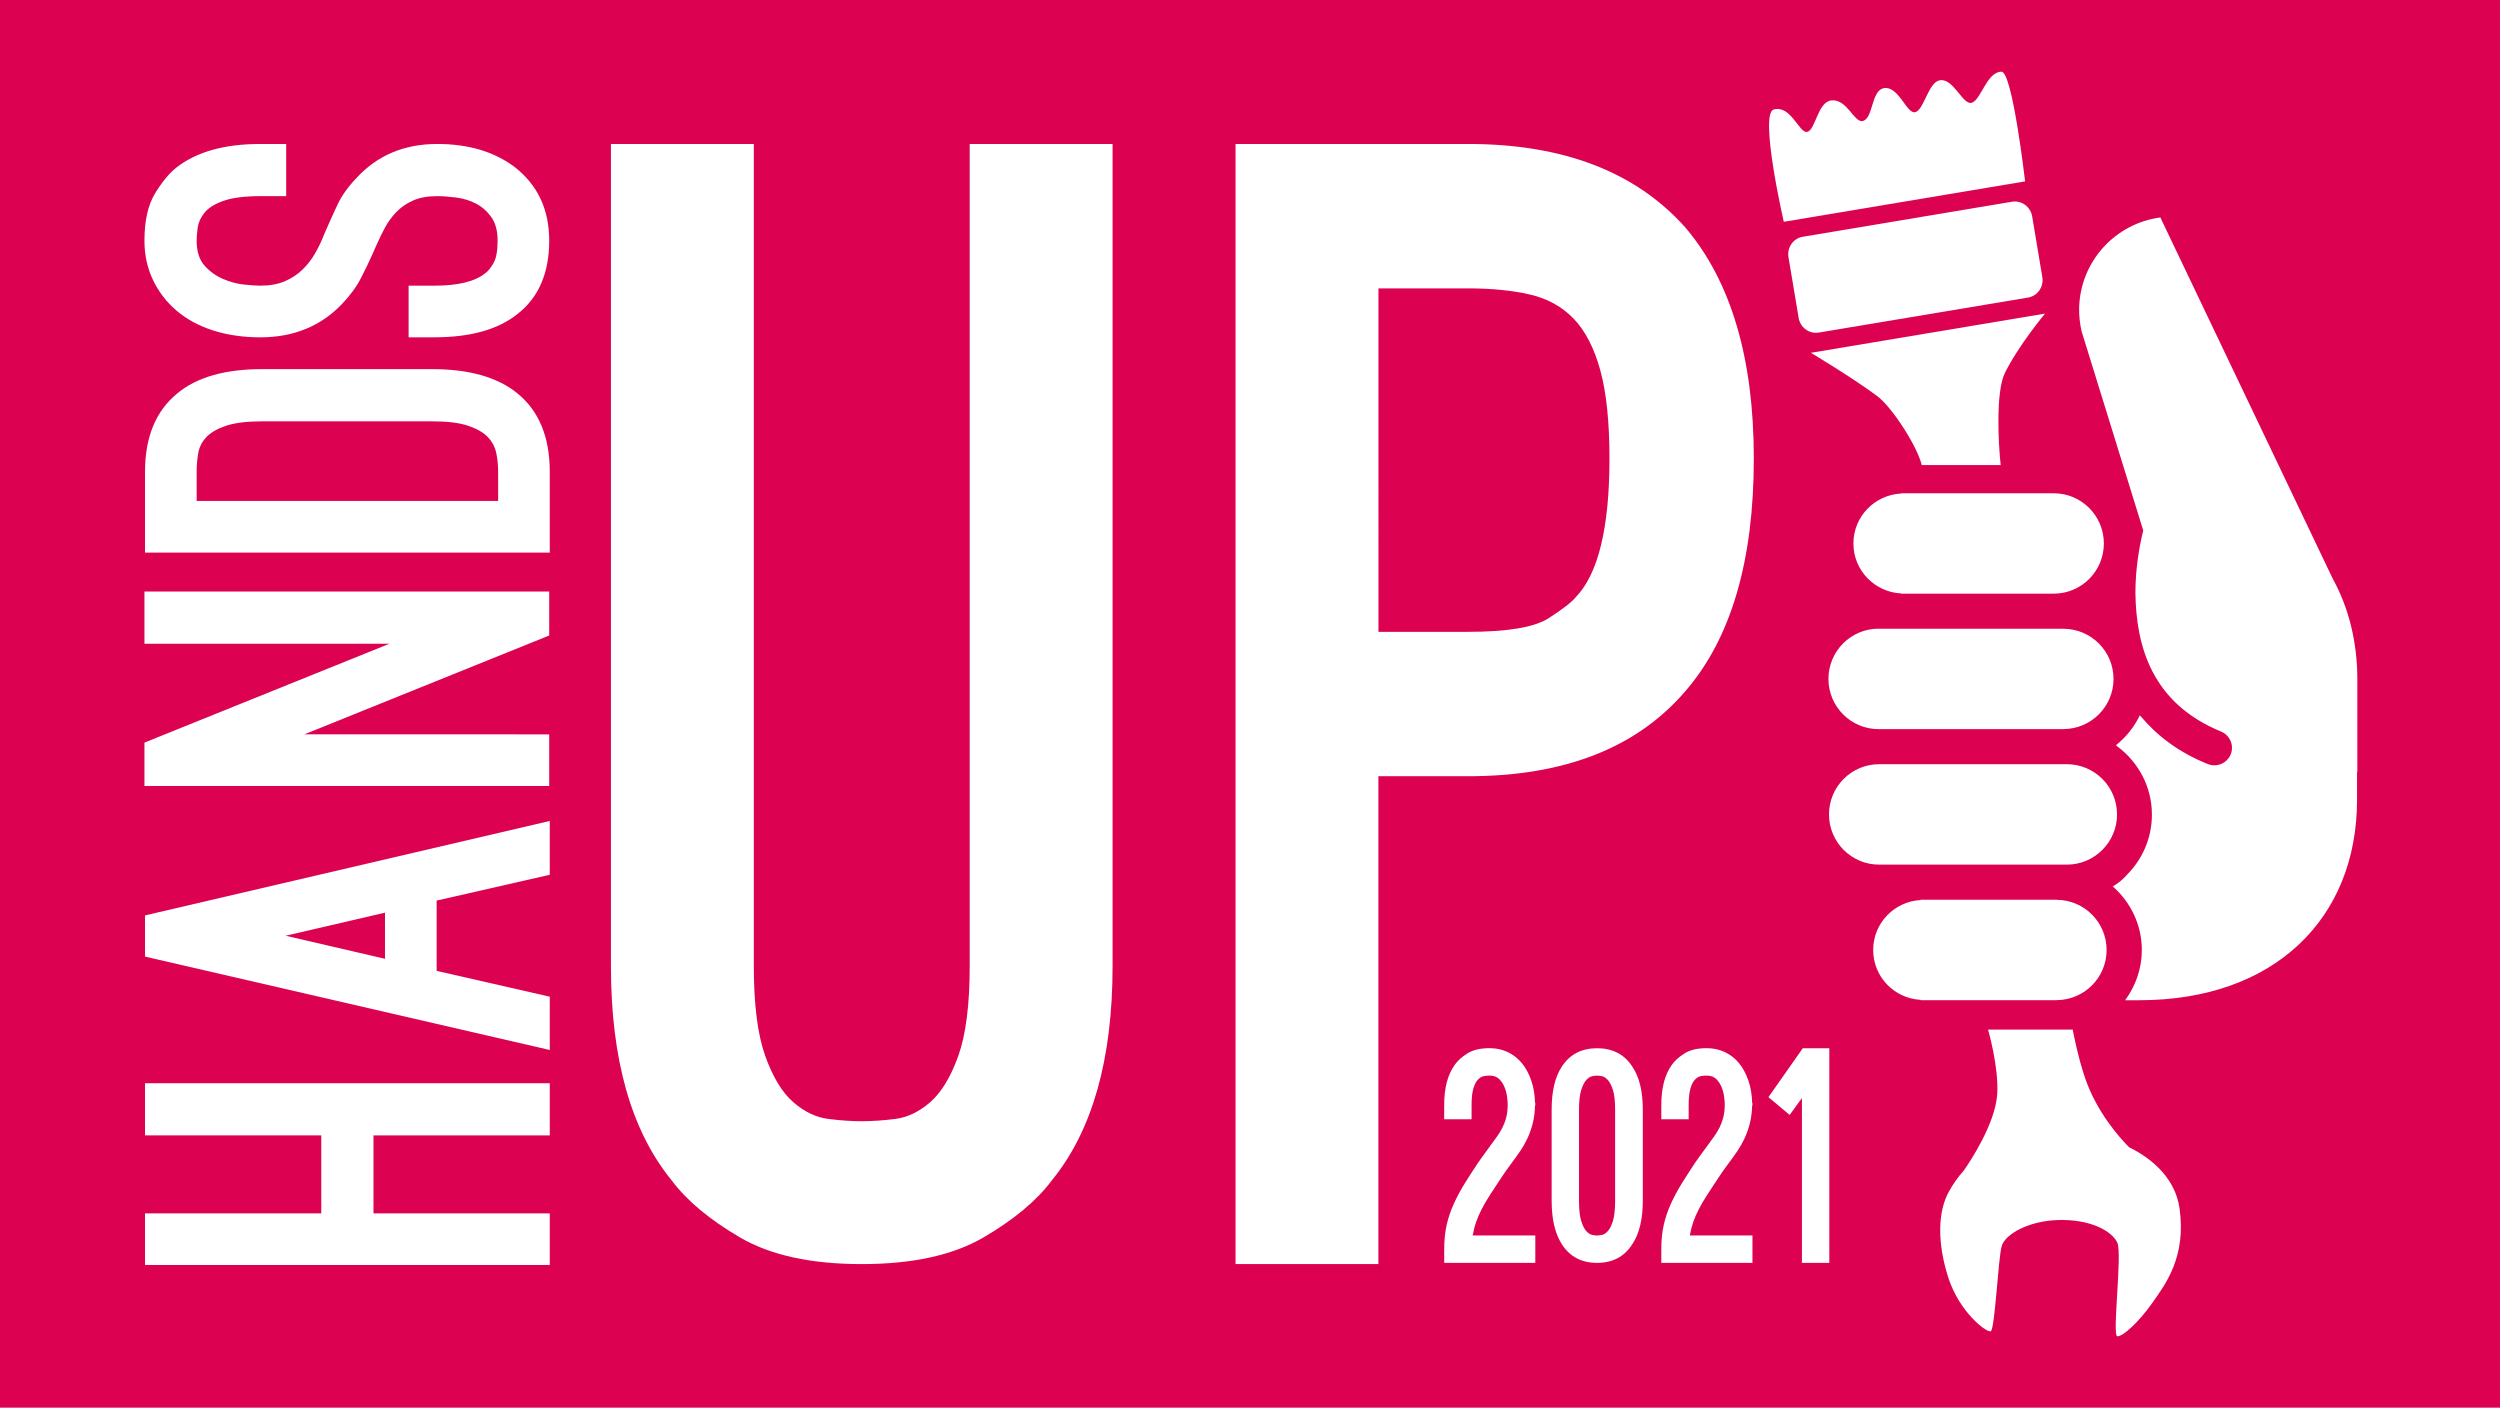 <?xml version="1.0" encoding="utf-8"?>
<!-- Generator: Adobe Illustrator 15.1.0, SVG Export Plug-In . SVG Version: 6.00 Build 0)  -->
<!DOCTYPE svg PUBLIC "-//W3C//DTD SVG 1.1//EN" "http://www.w3.org/Graphics/SVG/1.1/DTD/svg11.dtd">
<svg version="1.1" id="Ebene_1" xmlns="http://www.w3.org/2000/svg" xmlns:xlink="http://www.w3.org/1999/xlink" x="0px" y="0px"
	 width="88.801px" height="50px" viewBox="0 0 88.801 50" enable-background="new 0 0 88.801 50" xml:space="preserve">
<rect fill="#DD0251" width="88.801" height="50"/>
<g>
	<path fill="#FFFFFF" d="M5.151,38.477h14.377v1.853h-6.262V43.1h6.262v1.833H5.151V43.1h6.261v-2.771H5.151V38.477z"/>
	<path fill="#FFFFFF" d="M19.528,35.403v1.893L5.151,33.979v-1.463l14.377-3.355v1.911l-4.019,0.917v2.497L19.528,35.403z
		 M10.145,33.238l3.53,0.819v-1.639L10.145,33.238z"/>
	<path fill="#FFFFFF" d="M19.508,26.085v1.833H5.131v-1.541l8.701-3.511H5.131v-1.854h14.377v1.561l-8.7,3.512H19.508z"/>
	<path fill="#FFFFFF" d="M19.528,16.76v2.868H5.151V16.76c0-1.235,0.384-2.166,1.151-2.79c0.689-0.571,1.691-0.858,3.004-0.858
		h6.047c1.314,0,2.322,0.287,3.023,0.858C19.145,14.595,19.528,15.525,19.528,16.76z M17.694,17.794V16.76
		c0-0.234-0.022-0.458-0.068-0.673c-0.045-0.215-0.146-0.403-0.303-0.566c-0.156-0.163-0.39-0.296-0.702-0.4
		c-0.312-0.104-0.735-0.155-1.268-0.155H9.306c-0.534,0-0.956,0.052-1.269,0.155c-0.312,0.104-0.546,0.238-0.702,0.4
		c-0.156,0.163-0.253,0.351-0.292,0.566c-0.039,0.214-0.058,0.438-0.058,0.673v1.034H17.694z"/>
	<path fill="#FFFFFF" d="M19.508,8.548c0,1.144-0.371,2.009-1.112,2.594c-0.689,0.559-1.678,0.839-2.965,0.839h-0.917v-1.834h0.917
		c0.846,0,1.451-0.149,1.814-0.449c0.091-0.064,0.186-0.182,0.284-0.351c0.097-0.168,0.146-0.436,0.146-0.799
		c0-0.351-0.075-0.631-0.225-0.839c-0.149-0.208-0.332-0.368-0.546-0.479c-0.215-0.11-0.448-0.181-0.702-0.214
		c-0.253-0.032-0.479-0.049-0.673-0.049c-0.338,0-0.624,0.052-0.858,0.156c-0.234,0.104-0.432,0.241-0.595,0.41
		c-0.162,0.169-0.299,0.358-0.41,0.566c-0.11,0.208-0.21,0.417-0.302,0.625l-0.156,0.351c-0.091,0.208-0.218,0.472-0.381,0.79
		c-0.162,0.319-0.393,0.634-0.692,0.946c-0.753,0.781-1.717,1.171-2.887,1.171c-0.611,0-1.171-0.082-1.678-0.244
		S6.63,11.34,6.272,11.035c-0.357-0.305-0.637-0.669-0.839-1.093C5.232,9.52,5.131,9.055,5.131,8.548
		c0-0.703,0.125-1.259,0.371-1.668C5.75,6.47,6.003,6.161,6.263,5.953c0.715-0.559,1.71-0.839,2.985-0.839h0.917v1.853H9.248
		c-0.559,0-0.995,0.056-1.307,0.166c-0.312,0.11-0.537,0.25-0.673,0.419C7.13,7.722,7.05,7.897,7.023,8.08
		C6.998,8.262,6.985,8.418,6.985,8.548c0,0.377,0.091,0.67,0.272,0.877c0.183,0.208,0.4,0.368,0.653,0.478
		c0.254,0.111,0.508,0.179,0.761,0.205c0.253,0.026,0.445,0.039,0.576,0.039c0.338,0,0.627-0.052,0.868-0.156
		c0.241-0.104,0.449-0.24,0.625-0.41c0.175-0.168,0.325-0.361,0.449-0.575c0.123-0.215,0.231-0.439,0.322-0.674l0.137-0.312
		c0.078-0.182,0.192-0.432,0.341-0.751c0.149-0.318,0.374-0.634,0.673-0.946c0.741-0.806,1.697-1.209,2.868-1.209
		c1.105,0,2.022,0.272,2.751,0.819C19.099,6.571,19.508,7.442,19.508,8.548z"/>
</g>
<g>
	<path fill="#FFFFFF" d="M30.609,44.901c-1.8,0-3.239-0.314-4.319-0.944c-1.08-0.63-1.89-1.305-2.429-2.025
		c-1.44-1.763-2.16-4.3-2.16-7.611V5.114h5.075V34.32c0,1.367,0.135,2.429,0.405,3.186c0.27,0.755,0.603,1.304,0.999,1.646
		c0.396,0.342,0.81,0.54,1.242,0.593c0.432,0.055,0.827,0.081,1.188,0.081c0.36,0,0.756-0.026,1.188-0.081
		c0.432-0.053,0.845-0.251,1.241-0.593c0.396-0.343,0.73-0.892,1-1.646c0.27-0.757,0.405-1.818,0.405-3.186V5.114h5.075V34.32
		c0,3.312-0.721,5.849-2.16,7.611c-0.54,0.721-1.35,1.396-2.429,2.025S32.409,44.901,30.609,44.901z"/>
	<path fill="#FFFFFF" d="M48.962,44.901h-5.075V5.114h8.26c3.382,0,5.956,0.99,7.719,2.969c1.62,1.909,2.43,4.643,2.43,8.206
		c0,3.636-0.81,6.389-2.43,8.26c-1.727,2.016-4.3,3.023-7.719,3.023h-3.186V44.901z M48.962,22.443h3.186
		c1.403,0,2.356-0.161,2.861-0.485c0.503-0.324,0.828-0.576,0.972-0.756c0.791-0.827,1.188-2.464,1.188-4.913
		c0-1.295-0.108-2.338-0.324-3.13c-0.216-0.792-0.532-1.404-0.945-1.836c-0.414-0.432-0.937-0.719-1.565-0.864
		c-0.63-0.144-1.359-0.216-2.186-0.216h-3.186V22.443z"/>
</g>
<g>
	<g>
		<g>
			<path fill="#FFFFFF" d="M83.734,27.423v-3.275c0-1.351-0.307-2.565-0.875-3.594L76.761,7.776l0,0
				c-0.007-0.032-0.019-0.051-0.026-0.051c-1.586,0.208-2.833,1.543-2.883,3.194c-0.007,0.293,0.024,0.578,0.088,0.85v0.002
				l2.189,7.072c-0.14,0.565-0.28,1.366-0.278,2.224c0.025,1.892,0.585,3.91,3.04,4.917c0.318,0.131,0.473,0.493,0.345,0.813
				c-0.099,0.24-0.334,0.388-0.58,0.388c-0.075,0-0.155-0.015-0.233-0.045c-1.032-0.413-1.798-1.004-2.369-1.68
				c-0.015-0.021-0.03-0.034-0.047-0.051c-0.199,0.416-0.49,0.776-0.846,1.06c0.038,0.031,0.062,0.051,0.062,0.055
				c0.732,0.552,1.214,1.421,1.214,2.411c0,0.825-0.332,1.574-0.869,2.119c-0.152,0.176-0.325,0.322-0.521,0.432
				c0.628,0.554,1.032,1.356,1.032,2.26c0,0.67-0.226,1.281-0.593,1.783h0.5c4.806,0,7.737-2.906,7.737-7.118v-0.972
				C83.726,27.435,83.73,27.429,83.734,27.423L83.734,27.423z M72.948,17.521c-0.015,0-0.027,0.004-0.042,0.004v-0.004h-5.377v0.01
				c-0.943,0.047-1.695,0.82-1.695,1.774s0.752,1.727,1.695,1.774v0.008h5.377v-0.004c0.015,0.002,0.026,0.004,0.042,0.004
				c0.985,0,1.782-0.797,1.782-1.782S73.933,17.521,72.948,17.521L72.948,17.521z M66.73,22.331c-0.986,0-1.783,0.799-1.783,1.784
				s0.797,1.784,1.783,1.784h0.002l0,0h6.574v-0.002c0.977-0.009,1.767-0.803,1.767-1.782c0-0.979-0.79-1.772-1.767-1.781v-0.002
				h-6.574l0,0H66.73L66.73,22.331z M64.967,28.929c0,0.984,0.796,1.783,1.781,1.783c0.004,0,0.007-0.002,0.012-0.002v0.002h6.643
				V30.71c0.004,0,0.007,0.002,0.012,0.002c0.984,0,1.783-0.799,1.783-1.783c0-0.985-0.799-1.784-1.783-1.784
				c-0.004,0-0.008,0.001-0.012,0.001v-0.001H66.76v0.001c-0.004,0-0.008-0.001-0.012-0.001
				C65.763,27.145,64.967,27.943,64.967,28.929L64.967,28.929z M66.536,33.743c0,0.951,0.746,1.722,1.685,1.772v0.012h4.841v-0.002
				c0.977-0.01,1.765-0.803,1.765-1.782c0-0.979-0.788-1.772-1.765-1.781V31.96h-4.841v0.01
				C67.282,32.021,66.536,32.793,66.536,33.743L66.536,33.743z"/>
		</g>
	</g>
	<path fill="#FFFFFF" d="M77.419,42.925c-0.139-0.991-0.872-1.722-1.794-2.175c-0.358-0.361-1.141-1.246-1.555-2.437
		c-0.269-0.777-0.446-1.742-0.446-1.742h-3.008c0,0,0.386,1.321,0.326,2.29c-0.065,1.046-0.958,2.389-1.183,2.712
		c-0.217,0.241-0.397,0.503-0.539,0.763c-0.392,0.716-0.41,1.814-0.016,3.044c0.396,1.229,1.35,1.952,1.504,1.91
		c0.154-0.041,0.266-2.622,0.396-3.038c0.129-0.417,0.946-0.879,1.979-0.915c1.192-0.043,1.941,0.406,2.124,0.801
		c0.183,0.396-0.19,3.308,0,3.327c0.19,0.018,0.752-0.489,1.241-1.181C76.937,45.593,77.657,44.635,77.419,42.925z"/>
	<path fill="#FFFFFF" d="M71.932,6.443l-8.572,1.435c0,0-0.88-3.847-0.356-3.989c0.612-0.168,0.901,0.851,1.186,0.796
		c0.297-0.058,0.371-1.061,0.857-1.118c0.558-0.065,0.81,0.796,1.114,0.732c0.381-0.081,0.298-1.085,0.753-1.167
		c0.523-0.094,0.811,0.918,1.109,0.854c0.313-0.066,0.467-1.045,0.865-1.131c0.504-0.107,0.832,0.911,1.158,0.792
		c0.326-0.117,0.531-1.102,1.048-1.1C71.483,2.55,71.932,6.443,71.932,6.443z"/>
	<path fill="#FFFFFF" d="M72.544,9.842c0.058,0.345-0.168,0.67-0.504,0.727l-7.438,1.244c-0.335,0.057-0.656-0.177-0.713-0.522
		l-0.361-2.154c-0.058-0.345,0.167-0.67,0.505-0.727l7.437-1.245c0.337-0.056,0.656,0.178,0.714,0.523L72.544,9.842z"/>
	<path fill="#FFFFFF" d="M71.065,16.519c-0.081-0.715-0.182-2.59,0.146-3.262c0.479-0.981,1.43-2.118,1.43-2.118l-8.318,1.393
		c0,0,1.474,0.88,2.351,1.533c0.553,0.411,1.443,1.825,1.587,2.454H71.065z"/>
</g>
<g>
	<path fill="#FFFFFF" d="M54.536,44.858H54.04h-1.127h-1.614v-0.486c0-0.317,0.029-0.605,0.088-0.864
		c0.059-0.258,0.143-0.508,0.253-0.749c0.111-0.242,0.238-0.479,0.383-0.715c0.145-0.234,0.307-0.486,0.486-0.755
		c0.145-0.207,0.279-0.393,0.403-0.559c0.097-0.131,0.185-0.252,0.264-0.362s0.146-0.223,0.202-0.336
		c0.055-0.114,0.099-0.234,0.129-0.362c0.031-0.127,0.047-0.274,0.047-0.439c0-0.062-0.007-0.15-0.021-0.264
		c-0.014-0.114-0.043-0.228-0.088-0.342c-0.045-0.113-0.109-0.212-0.191-0.295c-0.083-0.082-0.197-0.124-0.342-0.124
		c-0.055,0-0.119,0.005-0.191,0.016c-0.073,0.011-0.144,0.048-0.212,0.114c-0.069,0.064-0.126,0.17-0.171,0.315
		c-0.045,0.145-0.067,0.348-0.067,0.61v0.496h-0.973v-0.496c0-0.621,0.127-1.104,0.383-1.448c0.097-0.139,0.243-0.27,0.439-0.394
		c0.196-0.124,0.46-0.187,0.792-0.187c0.234,0,0.45,0.047,0.646,0.14c0.196,0.094,0.363,0.225,0.502,0.394
		c0.138,0.169,0.248,0.374,0.331,0.615c0.083,0.242,0.127,0.507,0.134,0.797h0.01v0.083h-0.01c-0.007,0.241-0.034,0.456-0.083,0.646
		c-0.048,0.189-0.11,0.365-0.186,0.527c-0.076,0.162-0.162,0.314-0.259,0.455c-0.096,0.142-0.197,0.281-0.3,0.419
		c-0.062,0.083-0.124,0.168-0.186,0.254c-0.062,0.086-0.124,0.178-0.187,0.274c-0.145,0.221-0.276,0.42-0.393,0.6
		s-0.217,0.35-0.3,0.512c-0.082,0.162-0.149,0.317-0.201,0.466c-0.052,0.148-0.091,0.306-0.119,0.471h0.6h1.127h0.497V44.858z"/>
	<path fill="#FFFFFF" d="M56.729,44.858c-0.552,0-0.969-0.221-1.252-0.662c-0.242-0.379-0.362-0.894-0.362-1.542v-3.237
		c0-0.656,0.121-1.166,0.362-1.531c0.283-0.436,0.7-0.652,1.252-0.652c0.551,0,0.969,0.217,1.251,0.652
		c0.249,0.365,0.373,0.875,0.373,1.531v3.237c0,0.655-0.124,1.17-0.373,1.542C57.697,44.638,57.28,44.858,56.729,44.858z
		 M56.729,38.206c-0.042,0-0.099,0.007-0.171,0.021s-0.143,0.059-0.212,0.135c-0.069,0.076-0.129,0.194-0.181,0.356
		c-0.052,0.163-0.078,0.396-0.078,0.699v3.237c0,0.311,0.026,0.549,0.078,0.714c0.052,0.166,0.112,0.286,0.181,0.362
		c0.069,0.076,0.14,0.121,0.212,0.135s0.129,0.021,0.171,0.021s0.098-0.007,0.17-0.021s0.143-0.059,0.212-0.135
		c0.069-0.076,0.129-0.196,0.181-0.362c0.051-0.165,0.078-0.403,0.078-0.714v-3.237c0-0.304-0.026-0.536-0.078-0.699
		c-0.052-0.162-0.112-0.28-0.181-0.356c-0.069-0.076-0.14-0.121-0.212-0.135S56.77,38.206,56.729,38.206z"/>
	<path fill="#FFFFFF" d="M62.248,44.858h-0.497h-1.127H59.01v-0.486c0-0.317,0.029-0.605,0.087-0.864
		c0.059-0.258,0.144-0.508,0.253-0.749c0.111-0.242,0.238-0.479,0.383-0.715c0.145-0.234,0.307-0.486,0.486-0.755
		c0.145-0.207,0.28-0.393,0.404-0.559c0.096-0.131,0.184-0.252,0.263-0.362s0.147-0.223,0.202-0.336
		c0.055-0.114,0.098-0.234,0.129-0.362c0.031-0.127,0.047-0.274,0.047-0.439c0-0.062-0.007-0.15-0.021-0.264
		c-0.014-0.114-0.043-0.228-0.088-0.342c-0.045-0.113-0.108-0.212-0.191-0.295c-0.083-0.082-0.197-0.124-0.341-0.124
		c-0.056,0-0.12,0.005-0.192,0.016c-0.073,0.011-0.143,0.048-0.212,0.114c-0.069,0.064-0.126,0.17-0.17,0.315
		c-0.045,0.145-0.067,0.348-0.067,0.61v0.496H59.01v-0.496c0-0.621,0.127-1.104,0.383-1.448c0.096-0.139,0.243-0.27,0.439-0.394
		c0.196-0.124,0.46-0.187,0.792-0.187c0.233,0,0.449,0.047,0.646,0.14c0.197,0.094,0.364,0.225,0.502,0.394
		c0.137,0.169,0.248,0.374,0.331,0.615c0.083,0.242,0.127,0.507,0.134,0.797h0.01v0.083h-0.01c-0.007,0.241-0.034,0.456-0.083,0.646
		c-0.048,0.189-0.11,0.365-0.186,0.527c-0.076,0.162-0.162,0.314-0.258,0.455c-0.097,0.142-0.197,0.281-0.3,0.419
		c-0.062,0.083-0.125,0.168-0.187,0.254c-0.062,0.086-0.124,0.178-0.186,0.274c-0.145,0.221-0.276,0.42-0.393,0.6
		c-0.118,0.18-0.217,0.35-0.3,0.512c-0.083,0.162-0.15,0.317-0.202,0.466c-0.051,0.148-0.091,0.306-0.119,0.471h0.601h1.127h0.497
		V44.858z"/>
	<path fill="#FFFFFF" d="M64.978,37.233v7.625h-0.973v-5.855l-0.435,0.6l-0.755-0.631l1.221-1.738H64.978z"/>
</g>
</svg>
